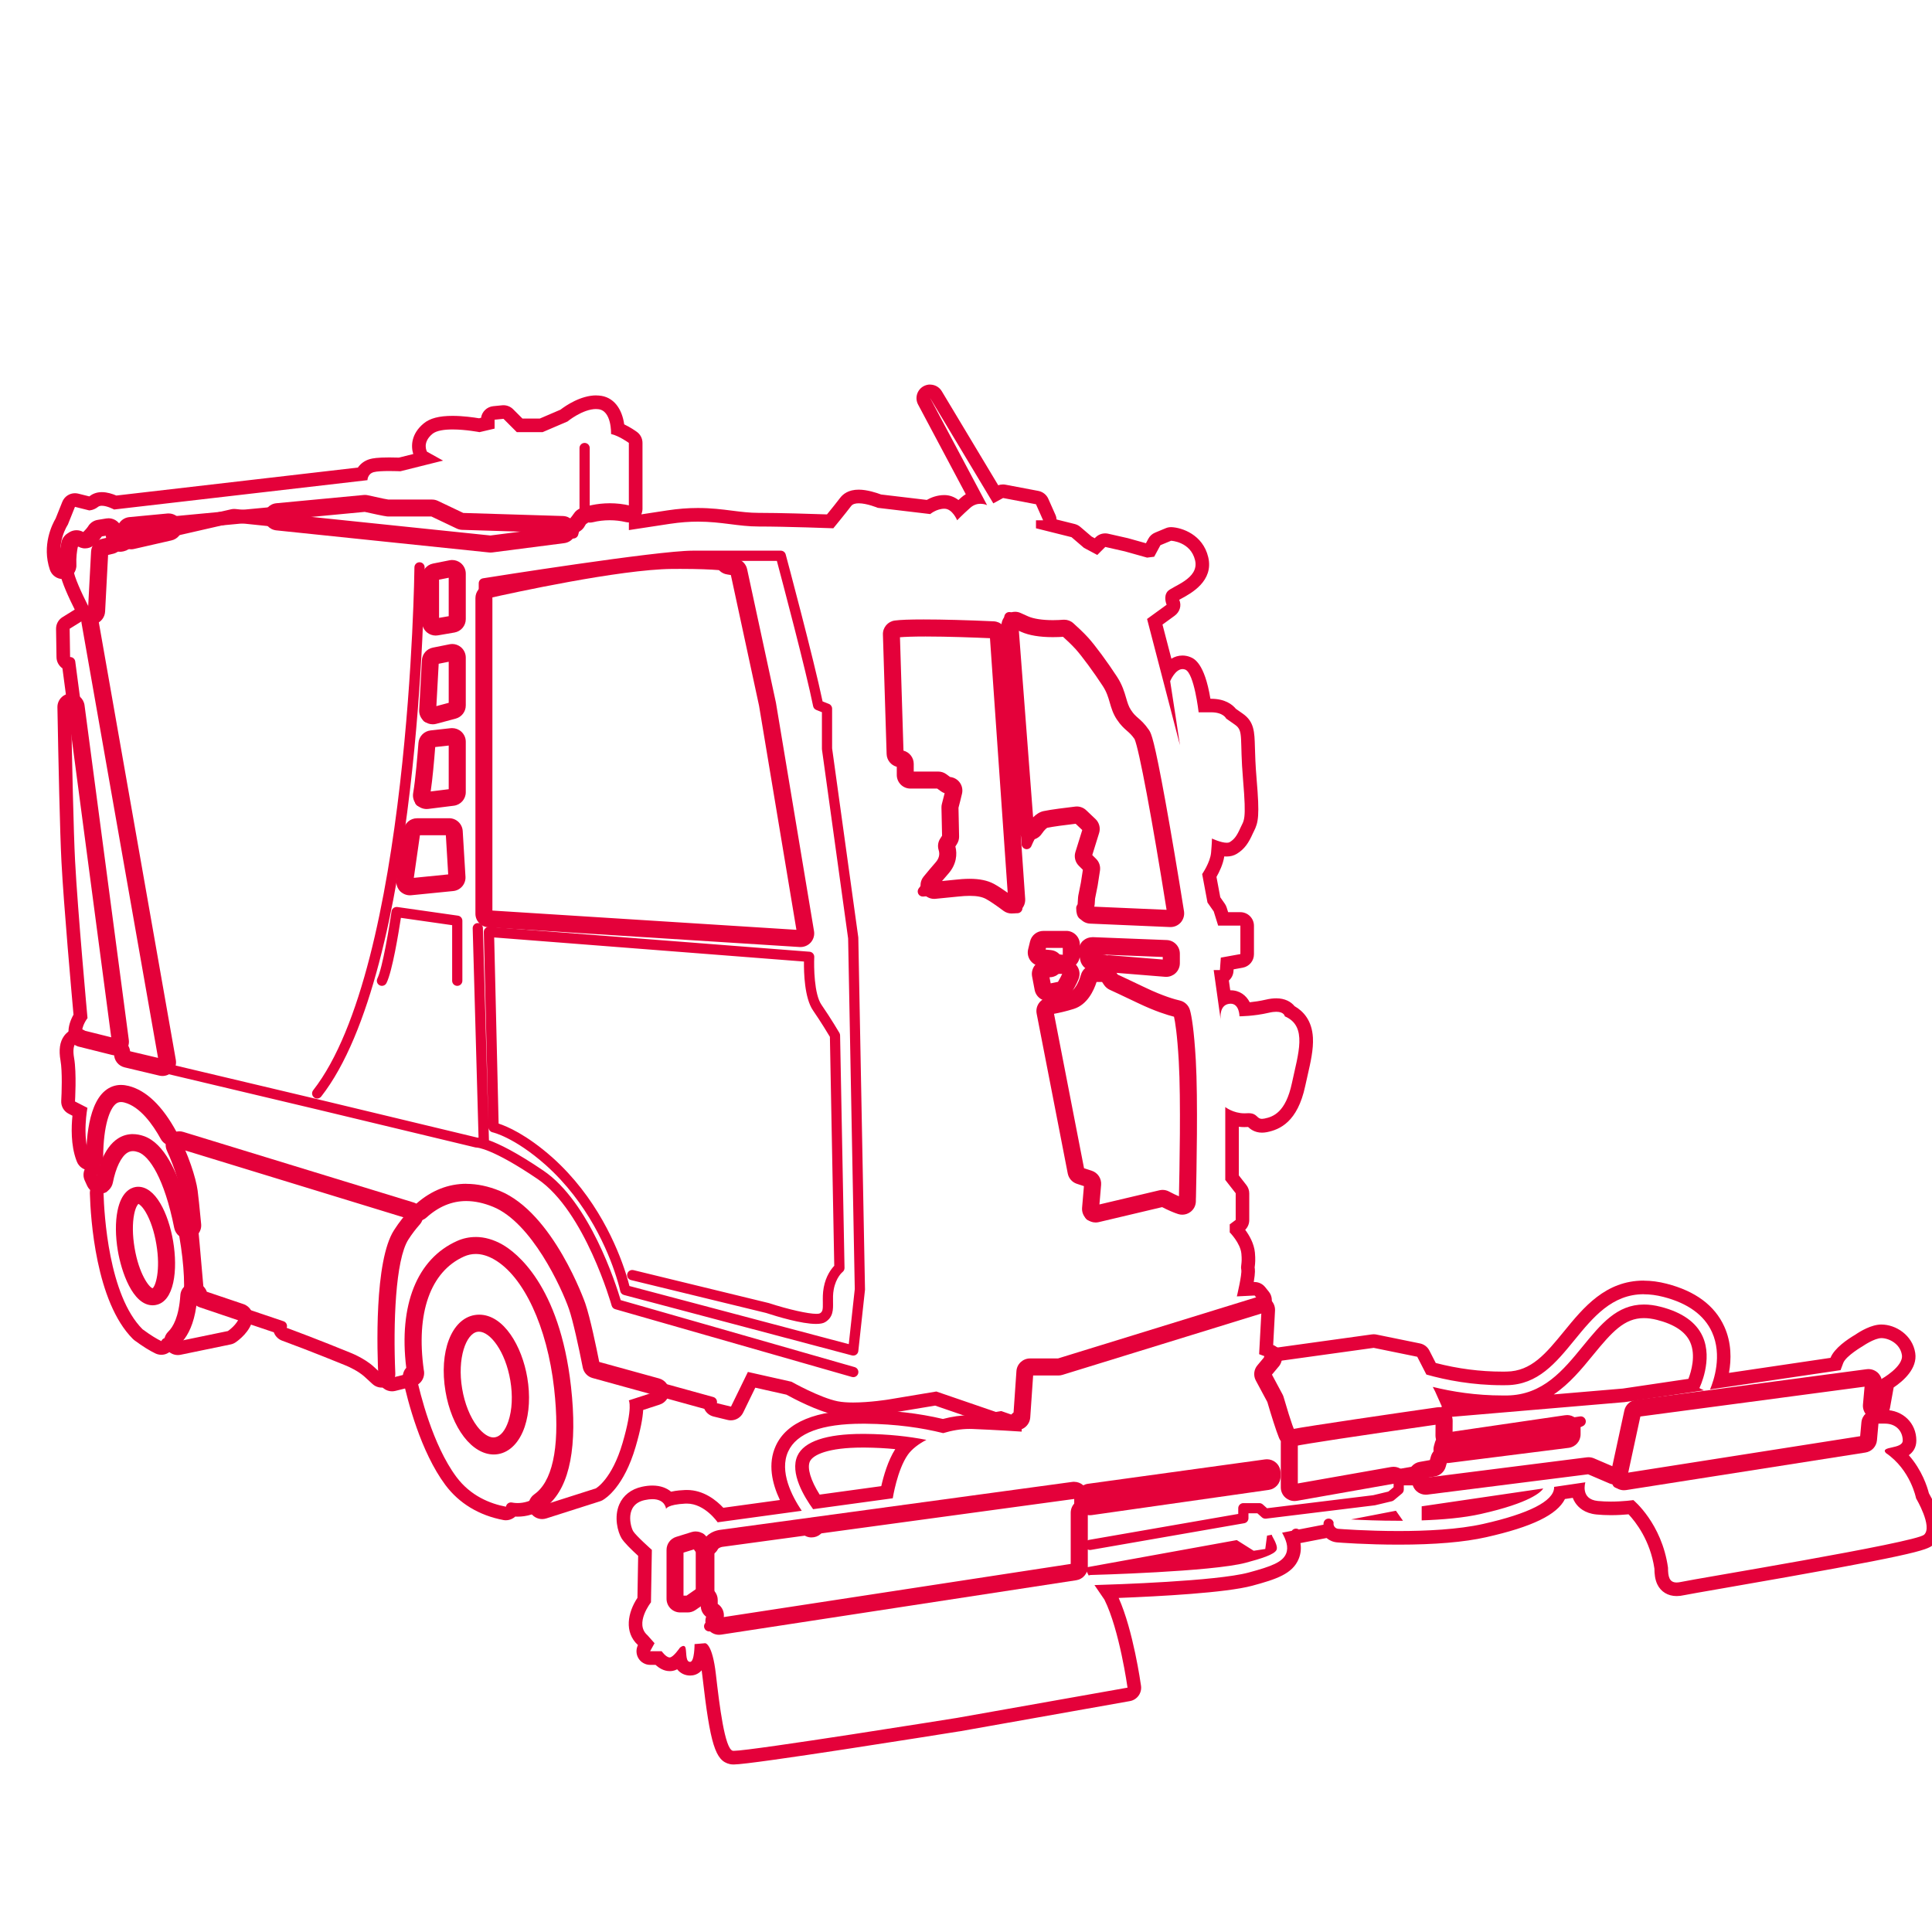 <?xml version="1.0" encoding="UTF-8"?><svg id="a" xmlns="http://www.w3.org/2000/svg" viewBox="0 0 566.93 566.93"><defs><style>.b{fill:#e4013a;}</style></defs><path class="b" d="M132.68,192.98v14.04l-5.69,1.52,.8-14.58,4.89-.98m0-4c-.26,0-.52,.03-.78,.08l-4.89,.98c-1.79,.36-3.11,1.88-3.21,3.7l-.8,14.58c-.07,1.28,.48,2.51,1.47,3.32,.72,.59,1.61,.9,2.52,.9,.34,0,.69-.04,1.03-.14l5.69-1.52c1.75-.47,2.97-2.05,2.97-3.87v-14.04c0-1.2-.54-2.33-1.46-3.09-.72-.59-1.62-.91-2.54-.91h0Z"/><path class="b" d="M20.83,207.48l12.99,98.19-9.55-2.39c-.05-.01-.11-.02-.16-.02,0-.03,0-.05,0-.07-.26-2.09,1.57-4.43,1.57-4.43,0,0-2.87-31.3-3.65-46.17-.44-8.35-.88-28.78-1.18-45.1m0-4c-.1,0-.2,0-.3,.01-2.12,.16-3.74,1.94-3.7,4.06,.29,15.96,.74,36.77,1.18,45.24,.68,12.99,2.98,38.72,3.54,44.95-.77,1.36-1.66,3.47-1.45,5.73,0,.07,0,.13,.02,.2,.18,1.81,1.57,3.27,3.37,3.55l9.36,2.34c.32,.08,.65,.12,.97,.12,.97,0,1.92-.35,2.66-1.02,.99-.88,1.48-2.2,1.3-3.51l-12.99-98.19c-.26-2-1.97-3.48-3.96-3.48h0Z"/><path class="b" d="M312.88,277.17v3.1l-7.29-.76,.57-2.34h6.71m0-4h-6.71c-1.84,0-3.45,1.26-3.89,3.05l-.57,2.34c-.27,1.12-.05,2.31,.62,3.25,.67,.94,1.71,1.55,2.86,1.67l7.29,.76c.14,.01,.28,.02,.41,.02,.98,0,1.94-.36,2.68-1.03,.84-.76,1.32-1.84,1.32-2.97v-3.1c0-2.21-1.79-4-4-4h0Z"/><path class="b" d="M320.52,279.01l21.7,.85v2.8l-21.32-1.73-.38-1.91m0-4c-1.17,0-2.28,.51-3.04,1.4-.8,.93-1.12,2.18-.88,3.38l.38,1.91c.35,1.75,1.82,3.06,3.6,3.2l21.32,1.73c.11,0,.22,.01,.32,.01,1,0,1.97-.38,2.71-1.06,.82-.76,1.29-1.82,1.29-2.94v-2.8c0-2.15-1.7-3.91-3.84-4l-21.7-.85c-.05,0-.1,0-.16,0h0Z"/><path class="b" d="M31.82,156.09l.47,2.52-3.31,.76c-.65,.15-1.13,.71-1.16,1.38l-.98,18.52-.18,.05c-1.1-2.08-3.49-6.76-4.64-10.17-1.16-3.44-.39-7.8-.08-9.22,.14-.1,.31-.21,.51-.33,.07,.09,.16,.18,.25,.25,.33,.26,.87,.5,1.55,.5,.87,0,1.98-.39,3.19-1.59,.95-.95,1.52-1.69,1.86-2.25l2.53-.42m0-4c-.22,0-.43,.02-.66,.05l-2.53,.42c-1.15,.19-2.17,.88-2.77,1.88-.11,.17-.44,.67-1.26,1.49-.07,.07-.13,.13-.19,.18-.6-.34-1.28-.52-1.97-.52s-1.41,.19-2.06,.57c-.3,.18-.55,.35-.75,.49-.83,.58-1.4,1.45-1.62,2.43-.42,1.97-1.25,7.02,.2,11.34,1.21,3.58,3.59,8.28,4.9,10.76,.71,1.34,2.09,2.13,3.54,2.13,.38,0,.77-.06,1.16-.17l.18-.05c1.61-.49,2.75-1.93,2.84-3.62l.88-16.63,1.48-.34c2.09-.48,3.43-2.52,3.04-4.63l-.47-2.52c-.36-1.92-2.03-3.27-3.93-3.27h0Z"/><path class="b" d="M132.68,217.67v14.8l-7.5,.94c.7-3.97,1.31-11.32,1.6-15.09l5.9-.66m0-4c-.15,0-.29,0-.44,.02l-5.9,.66c-1.91,.21-3.4,1.76-3.55,3.67-.24,3.11-.86,10.78-1.55,14.7-.22,1.25,.17,2.53,1.04,3.45,.76,.8,1.81,1.24,2.9,1.24,.17,0,.33-.01,.5-.03l7.5-.94c2-.25,3.5-1.95,3.5-3.97v-14.8c0-1.14-.48-2.22-1.33-2.98-.74-.66-1.69-1.02-2.67-1.02h0Z"/><path class="b" d="M131.79,244.11l.81,13.39-12.31,1.23,2.09-14.62h9.42m0-4h-9.42c-1.99,0-3.68,1.46-3.96,3.43l-2.09,14.62c-.17,1.22,.22,2.45,1.07,3.33,.76,.79,1.8,1.23,2.89,1.23,.13,0,.27,0,.4-.02l12.31-1.23c2.14-.21,3.72-2.08,3.59-4.22l-.81-13.39c-.13-2.11-1.88-3.76-3.99-3.76h0Z"/><path class="b" d="M323.94,287.15l1.12,1.68c.16,.24,.39,.43,.66,.55,.06,.03,1.49,.65,8.68,4.08,5.59,2.67,9.34,3.7,10.95,4.06,.33,1.2,1.04,4.69,1.57,13.84,.66,11.33,.2,32.73,.05,39.77-.01,.51-.02,.95-.03,1.32-1.15-.37-3.08-1.23-4.85-2.19-.22-.12-.47-.18-.72-.18-.11,0-.23,.01-.34,.04l-19.51,4.61,.71-8.31c.06-.69-.37-1.34-1.03-1.55l-3.96-1.29-9.12-46.89c1.53-.25,4-.74,6.7-1.6,3.89-1.24,5.59-5.74,6.21-7.95h2.9m0-4h-2.9c-1.8,0-3.37,1.2-3.85,2.93-.6,2.16-1.85,4.67-3.57,5.21-2.45,.78-4.69,1.22-6.13,1.46-1.07,.17-2.02,.77-2.64,1.66-.62,.89-.85,1.99-.64,3.05l9.12,46.89c.28,1.43,1.3,2.59,2.68,3.04l2.07,.68-.54,6.33c-.11,1.28,.4,2.53,1.37,3.37,.73,.63,1.66,.97,2.61,.97,.31,0,.62-.04,.92-.11l18.59-4.4c1.7,.88,3.47,1.65,4.69,2.03,.4,.13,.81,.19,1.21,.19,.82,0,1.64-.25,2.33-.75,1.03-.73,1.65-1.91,1.67-3.17v-.61l.03-.72c.15-7.07,.61-28.58-.05-40.08-.52-8.89-1.21-12.89-1.71-14.68-.39-1.42-1.54-2.51-2.98-2.84-1.25-.28-4.75-1.21-10.1-3.77-4.86-2.32-7.14-3.38-8.14-3.84l-.72-1.08c-.74-1.11-1.99-1.78-3.33-1.78h0Z"/><path class="b" d="M297.87,183.51l2.2,.99c2.66,1.2,6.23,1.47,8.94,1.47,1.42,0,2.6-.08,3.3-.13,.86,.76,2.7,2.44,4.09,3.98,1.83,2.01,5.45,6.93,8.07,10.96,1.23,1.89,1.71,3.55,2.18,5.15,.44,1.51,.9,3.08,1.94,4.65,1.08,1.62,1.96,2.4,2.81,3.15,.77,.68,1.5,1.32,2.47,2.73,1.46,2.46,6.57,32.19,9.65,51.59-5.52-.24-18.3-.8-23.44-1.01,.05-.14,.09-.29,.1-.45l.19-3.03,.77-3.88,.78-5.09c.07-.47-.08-.95-.42-1.29l-2.1-2.1,2.47-7.94c.17-.54,.01-1.14-.4-1.53l-3.91-3.72c-.28-.27-.65-.41-1.04-.41-.05,0-.11,0-.16,0-.29,.03-7.15,.8-9.93,1.39-1.54,.33-2.94,1.82-4.06,3.46l-4.5-58.93m0-4c-.81,0-1.62,.25-2.3,.73-1.15,.81-1.8,2.17-1.69,3.58l4.5,58.93c.13,1.69,1.31,3.12,2.95,3.56,.34,.09,.69,.14,1.03,.14,1.3,0,2.55-.64,3.3-1.74,.94-1.38,1.54-1.75,1.66-1.81,1.67-.35,5.2-.82,8.32-1.18l1.94,1.84-2.01,6.45c-.44,1.42-.06,2.97,.99,4.02l1.2,1.2-.58,3.75-.76,3.79c-.03,.18-.06,.35-.07,.53l-.17,2.74c-.28,1.08-.09,2.24,.53,3.18,.71,1.08,1.89,1.75,3.18,1.8,5.13,.21,17.91,.77,23.43,1.01,.06,0,.12,0,.17,0,1.14,0,2.22-.48,2.98-1.34,.8-.9,1.15-2.1,.97-3.29-1.77-11.14-3.81-23.19-5.45-32.23-3.35-18.48-4.17-19.86-4.71-20.77-.05-.08-.09-.15-.15-.23-1.25-1.82-2.29-2.73-3.13-3.46-.78-.68-1.34-1.17-2.12-2.36-.71-1.06-1.04-2.21-1.43-3.55-.5-1.71-1.11-3.83-2.66-6.21-2.76-4.25-6.48-9.29-8.46-11.47-1.49-1.64-3.39-3.38-4.39-4.27-.74-.66-1.68-1.01-2.66-1.01-.11,0-.22,0-.33,.01-.66,.05-1.71,.12-2.97,.12-3.1,0-5.69-.4-7.3-1.12l-2.2-.99c-.52-.24-1.08-.35-1.64-.35h0Z"/><path class="b" d="M312.78,285.78h0m0,0c-.33,.95-1.08,2.28-1.67,3.22l-3.56,.74-.75-3.96h5.98m0-4h-5.99c-1.19,0-2.32,.53-3.08,1.45-.76,.92-1.07,2.13-.85,3.3l.75,3.96c.2,1.05,.81,1.98,1.71,2.58,.66,.44,1.44,.68,2.23,.68,.27,0,.54-.03,.81-.08l3.56-.74c1.07-.22,2-.87,2.58-1.8,.42-.67,1.42-2.34,1.98-3.82,.19-.47,.3-.98,.3-1.53,0-2.21-1.79-4-4-4h0Zm0,8h0Z"/><path class="b" d="M548.28,405.75h0m0,0l-1.49,16.53-70.25,11.02,4.01-18.55,67.73-9m0-4s-.07,0-.11,0c-.16,0-.33,.02-.48,.04l-67.66,9c-1.67,.22-3.03,1.47-3.38,3.12l-4.01,18.55c-.28,1.29,.1,2.63,1,3.59,.76,.81,1.82,1.25,2.91,1.25,.21,0,.41-.02,.62-.05l70.25-11.02c1.81-.28,3.2-1.77,3.36-3.59l1.47-16.38c.02-.17,.03-.34,.03-.51,0-2.2-1.77-3.99-3.97-4h-.03Zm0,8h0Z"/><path class="b" d="M422.28,416.92h0m0,0l-.04,5.86-1.12,3.91s-.01,.08-.02,.12l-.71,2.5-40.55,7.16v-13.16c5.05-.94,27.18-4.2,42.43-6.38m0-4s-.07,0-.1,0c-.18,0-.36,.02-.54,.05-12.33,1.77-36.99,5.37-42.52,6.4-1.9,.35-3.27,2.01-3.27,3.93v13.16c0,1.18,.52,2.3,1.43,3.06,.73,.61,1.64,.94,2.57,.94,.23,0,.46-.02,.7-.06l40.55-7.16c1.51-.27,2.74-1.38,3.15-2.85l.71-2.5c.03-.1,.05-.21,.07-.31h0l1.06-3.71c.1-.35,.15-.71,.15-1.07l.04-5.72c0-.06,0-.11,0-.17,0-2.2-1.78-3.99-3.98-4h-.02Zm0,8h0Z"/><path class="b" d="M459.81,419.24v1.66l-35.17,4.44,.28-.99,34.89-5.1m0-4c-.19,0-.39,.01-.58,.04l-34.89,5.1c-1.56,.23-2.84,1.35-3.27,2.87l-.28,.99c-.36,1.29-.06,2.68,.82,3.69,.77,.89,1.87,1.39,3.03,1.39,.17,0,.33-.01,.5-.03l35.17-4.44c2-.25,3.5-1.95,3.5-3.97v-1.66c0-1.16-.51-2.27-1.38-3.03-.73-.63-1.66-.97-2.62-.97h0Z"/><path class="b" d="M107.08,149.23c3.99,.9,6.26,1.35,6.75,1.35h12.97l7.91,3.77c.19,.09,.39,.14,.6,.14l29.77,.92-21.13,2.73-62.47-6.49,25.61-2.42m0-4c-.13,0-.25,0-.38,.02l-25.61,2.42c-2.05,.19-3.61,1.91-3.62,3.96,0,2.06,1.54,3.78,3.59,4l62.47,6.49c.14,.01,.28,.02,.41,.02,.17,0,.34-.01,.51-.03l21.13-2.73c2.07-.27,3.59-2.08,3.48-4.16-.1-2.08-1.79-3.74-3.87-3.8l-29.25-.9-7.44-3.54c-.54-.26-1.12-.39-1.72-.39h-12.81c-.32-.04-1.58-.25-6.02-1.26-.29-.07-.58-.1-.88-.1h0Z"/><path class="b" d="M482.41,379.8c1.75,0,3.64,.24,5.68,.76,7.2,1.85,12,5.33,14.28,10.34,3.09,6.81,.51,14.26-.57,16.83l38.3-5.67,.78-2.09c.78-2.09,5.74-4.96,5.74-4.96,0,0,3.39-2.35,5.48-2.35s5.48,1.57,6,4.96c.52,3.39-6,7.04-6,7.04l-1.41,7.83,.75-8.34c.04-.45-.13-.9-.46-1.22-.28-.27-.65-.42-1.04-.42-.07,0-.13,0-.2,.01l-70.63,9.39c-.63,.08-1.13,.55-1.27,1.17l-4,18.51-6.86-2.94c-.19-.08-.39-.12-.59-.12-.06,0-.12,0-.19,.01l-47.81,6.05v-.25c0-.69-.46-1.26-1.09-1.44l4.55-.8c.57-.1,1.03-.52,1.18-1.07l.72-2.57,37.74-4.77c.75-.09,1.31-.73,1.31-1.49v-2.95l1.67-.77c.68-.31,1.02-1.08,.81-1.79-.19-.65-.78-1.07-1.44-1.07-.07,0-.14,0-.22,.02l-38.38,5.62,.03-5.44,51.41-4.37,23.33-3.46-1.34-.67c.04-.08,4.08-8.3,.94-15.19-1.89-4.14-6.02-7.05-12.28-8.66-1.77-.46-3.4-.67-4.92-.67-7.93,0-12.66,5.78-18,12.31-5.72,6.99-11.63,14.22-22.17,14.38-.43,0-.86,0-1.28,0-7.88,0-14.86-1.12-20.52-2.52l.68,1.33,2,4.47c-.15,.07-.28,.16-.4,.28l-.88,.88c-30.16,4.33-39.67,5.86-42.81,6.5-.74-1.79-2.21-6.4-3.37-10.4-.03-.1-.07-.2-.12-.29l-3.5-6.54,2.35-2.81c.25-.3,.36-.67,.34-1.04l.2,.08,28.17-3.91,12.78,2.61,2.68,5.22c5.85,1.65,13.53,3.13,22.27,3.13,.44,0,.89,0,1.33-.01,9.14-.14,14.37-6.52,19.89-13.28,5.41-6.61,10.97-13.42,20.31-13.41m0-4c-11.24,0-17.7,7.9-23.4,14.88-5.35,6.54-9.58,11.71-16.86,11.82-.43,0-.85,.01-1.27,.01-6.49,0-13.05-.85-19.52-2.53l-1.87-3.65c-.55-1.08-1.57-1.85-2.76-2.09l-12.78-2.61c-.26-.05-.53-.08-.8-.08-.18,0-.37,.01-.55,.04l-27.46,3.81c-.12-.01-.24-.02-.36-.02-.83,0-1.66,.26-2.35,.77-.77,.56-1.3,1.37-1.53,2.27l-1.88,2.25c-1.05,1.25-1.23,3.01-.46,4.45l3.38,6.31c1.08,3.7,2.59,8.5,3.44,10.56,.63,1.52,2.1,2.48,3.7,2.48,.27,0,.54-.03,.81-.08,3.74-.77,16.92-2.77,41.41-6.29l-.02,3.16c0,1.17,.49,2.28,1.37,3.04,.11,.1,.23,.19,.34,.27-1.47,.29-2.66,1.38-3.06,2.84l-.3,1.06-3,.53c-1.84,.32-3.21,1.87-3.3,3.74-.06,1.22,.44,2.36,1.29,3.15,.22,.67,.61,1.27,1.15,1.74,.73,.65,1.68,1,2.65,1,.17,0,.33-.01,.5-.03l47.14-5.96,6.23,2.67c.5,.22,1.04,.32,1.58,.32,.63,0,1.26-.15,1.83-.45,1.06-.55,1.82-1.54,2.07-2.71l3.63-16.79,65.79-8.75-.47,5.23c-.19,2.13,1.33,4.04,3.45,4.32,.18,.02,.36,.04,.54,.04,1.91,0,3.59-1.36,3.93-3.29l1.09-6.07c2.78-1.87,7.04-5.53,6.33-10.12-.8-5.23-5.69-8.35-9.95-8.35-2.91,0-6.21,2-7.62,2.97-2.3,1.35-6.14,3.94-7.3,6.81l-29.79,4.41c.71-3.92,.79-8.83-1.38-13.61-2.8-6.17-8.49-10.4-16.92-12.56-2.3-.59-4.54-.89-6.67-.89h0Zm-26.42,33.4c4.63-3.12,8.21-7.49,11.53-11.55,5.5-6.72,9.16-10.84,14.91-10.84,1.21,0,2.53,.18,3.92,.54,5.04,1.29,8.28,3.46,9.64,6.45,1.79,3.94,.29,8.82-.49,10.83l-19.25,2.85-20.25,1.72h0Z"/><path class="b" d="M24.65,181.89c.07,.11,.14,.21,.23,.29,0,.07,0,.15,.02,.23l22.75,129.32-10.19-2.42v-1.55c0-.43-.19-.81-.49-1.08l-14.89-112.58c-.1-.76-.75-1.3-1.49-1.3h-.02c-.08-5.08-.13-8.3-.13-8.3l4.21-2.61m0-4c-.72,0-1.45,.19-2.1,.6l-4.21,2.61c-1.2,.74-1.91,2.05-1.89,3.46,0,0,.05,3.23,.13,8.31,.02,1.35,.71,2.53,1.74,3.24l14.69,111.1c.07,.49,.22,.97,.46,1.4v.71c0,1.85,1.27,3.46,3.08,3.89l10.19,2.42c.31,.07,.62,.11,.92,.11,1.01,0,1.99-.38,2.74-1.09,.98-.92,1.43-2.28,1.2-3.6L28.87,181.89c-.07-.84-.4-1.66-.95-2.31-.77-1.1-2.01-1.69-3.27-1.69h0Z"/><path class="b" d="M49.46,154.67h0m0,0l-11.02,2.52-.1-1.47,11.12-1.05m0-4c-.06,0-.13,0-.19,0-.08,0-.16,0-.24,.02l-11.07,1.05c-2.16,.2-3.77,2.09-3.61,4.26l.1,1.47c.08,1.17,.67,2.24,1.61,2.93,.7,.52,1.53,.79,2.38,.79,.3,0,.6-.03,.89-.1l10.94-2.5c1.82-.38,3.19-1.99,3.19-3.92,0-2.12-1.64-3.85-3.72-3.99-.09,0-.18,0-.28,0h0Zm0,8h0Z"/><path class="b" d="M174.99,120.05c.14,0,.27,0,.41,.01,4.17,.26,3.91,7.3,3.91,7.3,2.35,.52,5.22,2.61,5.22,2.61v19.34c-2-.46-3.9-.64-5.61-.64-2.32,0-4.33,.32-5.87,.7v-17.9c0-.83-.67-1.5-1.5-1.5s-1.5,.67-1.5,1.5v18.7s0,.06,0,.09c-.17,.08-.34,.19-.53,.33-.03,.02-.06,.04-.09,.06-.01,.01-.02,.02-.04,.03-.04,.03-.07,.07-.11,.11-.01,.01-.03,.02-.04,.04-.47,.45-.86,1.03-1.2,1.67l-32.34-1-7.93-3.78c-.2-.1-.42-.15-.64-.15h-13.24c-.49-.04-3.63-.71-6.39-1.33-.11-.02-.22-.04-.33-.04-.05,0-.1,0-.14,0l-70.44,6.65c-.81,.08-1.41,.79-1.36,1.6l.24,3.4-.27,.06-.71-3.84c-.14-.73-.77-1.22-1.49-1.22-.08,0-.15,0-.23,.02l-4.75,.78c-.7,.12-1.2,.45-1.23,1.14-.1,.2-.46,.8-1.49,1.82-.12,.12-.24,.23-.34,.31-.08-.13-.18-.26-.3-.37-.23-.22-.66-.51-1.3-.51-.32,0-.69,.07-1.11,.25-1.55,.66-2.55,1.53-2.66,1.62-.22,.2-.38,.45-.46,.74-.05,.19-.91,3.52-.71,7.27-2.2-6.54,1.49-11.97,1.49-11.97l2.09-5.22,4.17,1.04s1.3,0,2.61-1.04c.29-.23,.68-.32,1.12-.32,1.53,0,3.58,1.1,3.58,1.1l74.35-8.61s0-1.83,1.83-2.35c.91-.26,2.87-.33,4.6-.33s3.23,.07,3.23,.07l12.52-3.13-4.7-2.61s-1.56-2.61,1.57-5.22c1.2-1,3.53-1.31,5.93-1.31,3.84,0,7.9,.79,7.9,.79l4.43-1.04v-2.61l2.61-.26,3.91,3.91h7.57l7.3-3.13s4.4-3.66,8.46-3.66m0-4h0c-4.61,0-9.02,3.04-10.53,4.2l-6.06,2.6h-5.09l-2.74-2.74c-.75-.75-1.77-1.17-2.83-1.17-.13,0-.27,0-.4,.02l-2.61,.26c-1.85,.19-3.31,1.62-3.56,3.41l-.59,.14c-1.5-.25-4.67-.71-7.78-.71-3.96,0-6.66,.71-8.49,2.24-3.68,3.06-3.75,6.67-3.04,8.96l-4.21,1.05c-.62-.02-1.66-.05-2.81-.05-3.56,0-4.92,.26-5.7,.48-1.59,.45-2.75,1.38-3.53,2.49l-70.87,8.21c-1.1-.47-2.69-1-4.25-1-1.75,0-2.93,.65-3.62,1.2-.02,.02-.05,.04-.07,.05l-3.24-.81c-.32-.08-.65-.12-.97-.12-1.6,0-3.09,.97-3.71,2.52l-1.96,4.9c-.99,1.68-4.12,7.82-1.69,15.04,.56,1.65,2.1,2.73,3.79,2.73,.25,0,.5-.02,.75-.07,1.96-.38,3.35-2.14,3.24-4.14-.11-2.13,.19-4.13,.41-5.21,.05-.03,.11-.07,.17-.1,.41,.23,.85,.39,1.32,.47,.22,.04,.44,.05,.66,.05,.93,0,1.83-.32,2.55-.92,.21-.17,.41-.36,.62-.56,.73-.73,1.32-1.42,1.75-2.04l1.13-.19,.27,1.43c.2,1.07,.83,2.01,1.74,2.61,.66,.43,1.42,.66,2.19,.66,.3,0,.6-.03,.89-.1l.27-.06c1.92-.44,3.23-2.21,3.1-4.18l-.07-.97,67.61-6.39c1.94,.43,5.65,1.25,6.53,1.33,.12,.01,.23,.02,.35,.02h12.68l7.42,3.53c.5,.24,1.04,.37,1.6,.39l32.34,1s.08,0,.12,0c1.49,0,2.86-.83,3.55-2.16,.17-.32,.3-.49,.36-.57,.23-.12,.44-.27,.63-.43,.15,.02,.3,.03,.45,.03,.31,0,.63-.04,.94-.11,1.59-.39,3.25-.58,4.92-.58,1.59,0,3.17,.18,4.72,.54,.3,.07,.6,.1,.9,.1,.9,0,1.78-.3,2.49-.87,.95-.76,1.51-1.91,1.51-3.13v-19.34c0-1.28-.61-2.48-1.65-3.23-.39-.28-1.88-1.34-3.72-2.21-.6-4.36-2.97-8.18-7.52-8.46-.22-.01-.44-.02-.65-.02h0Z"/><path class="b" d="M271.04,185.78c5.64,0,13.17,.21,20.41,.54l5.41,77.74c-1.58-1.18-3.97-2.9-5.64-3.8-1.73-.93-3.85-1.38-6.64-1.38-1.17,0-2.45,.08-3.87,.23-1.83,.2-4.46,.45-6.57,.65,.97-1.19,2.18-2.64,3.41-4.04,2.65-3,2.18-6.03,1.72-7.48l.96-1.51c.16-.25,.24-.54,.23-.84l-.19-8.98c.19-.71,.8-3.03,1.13-4.55,.2-.91,.01-1.75-.53-2.37-.69-.79-1.73-.98-2.4-1.02l-1.76-1.28c-.26-.19-.56-.29-.88-.29h-8.67v-4.76c0-.83-.67-1.5-1.5-1.5h-1.48l-1.09-35.09c1.48-.19,4.32-.28,7.95-.28m0-4v0c-4.09,0-6.86,.1-8.48,.32-2.04,.27-3.54,2.04-3.48,4.09l1.09,35.09c.06,1.81,1.31,3.3,2.98,3.74v2.39c0,2.21,1.79,4,4,4h7.86l1.1,.8c.33,.24,.7,.43,1.08,.56-.31,1.26-.67,2.63-.8,3.13-.1,.36-.14,.73-.13,1.11l.18,8.23-.56,.87c-.64,1-.8,2.23-.44,3.36,.4,1.26,.1,2.48-.91,3.62-1.09,1.24-2.27,2.64-3.51,4.16-1.02,1.25-1.19,2.99-.43,4.41,.7,1.31,2.06,2.12,3.53,2.12,.12,0,.25,0,.37-.02,1.97-.18,4.72-.45,6.64-.66,1.28-.14,2.43-.21,3.43-.21,2.09,0,3.6,.29,4.74,.9,1.11,.6,2.94,1.83,5.14,3.48,.71,.53,1.55,.8,2.4,.8,.66,0,1.31-.16,1.91-.49,1.37-.75,2.18-2.23,2.08-3.79l-5.41-77.74c-.14-2.03-1.78-3.62-3.81-3.72-7.52-.35-15.03-.55-20.6-.55h0Z"/><path class="b" d="M52.61,335.97l67.57,20.7c-1.28,1.44-2.52,3.05-3.7,4.87-5.55,8.59-4.79,34.85-4.49,41.64-.59-.55-1.35-1.25-2.34-2.15-2.87-2.61-7.04-4.17-7.04-4.17,0,0-9.71-3.99-18.49-7.22,0-.01,.01-.02,.02-.03,.27-.79-.16-1.64-.94-1.9l-23.32-7.87c-.41-4.82-2.16-25.32-2.86-30.4-.33-2.39-1.82-7.84-4.41-13.46m0-4c-1.14,0-2.24,.48-3.01,1.37-1.04,1.19-1.28,2.87-.62,4.3,2.47,5.38,3.81,10.42,4.08,12.33,.53,3.86,1.81,18.13,2.84,30.19,.13,1.59,1.2,2.94,2.71,3.45l21.75,7.34c.04,.12,.09,.23,.14,.35,.45,.96,1.26,1.71,2.25,2.08,8.61,3.16,18.25,7.12,18.35,7.16,.04,.02,.08,.03,.12,.05,.96,.37,3.89,1.69,5.76,3.39,.97,.89,1.72,1.58,2.3,2.11,.76,.71,1.74,1.08,2.73,1.08,.57,0,1.14-.12,1.67-.37,1.48-.68,2.39-2.19,2.32-3.81-.63-14.39,0-33.32,3.85-39.29,1.02-1.58,2.11-3.02,3.32-4.38,.91-1.02,1.23-2.43,.86-3.74-.37-1.31-1.38-2.35-2.68-2.74l-67.57-20.7c-.39-.12-.78-.18-1.17-.18h0Z"/><path class="b" d="M140.58,389.78c4.2,0,8.75,6.68,10.18,15.17,.76,4.56,.55,8.97-.6,12.43-1.03,3.09-2.74,5.06-4.68,5.38-.2,.03-.4,.05-.6,.05-1.79,0-3.8-1.28-5.58-3.61-2.22-2.9-3.87-7-4.63-11.55-1.5-8.92,.92-17.08,5.29-17.82,.21-.04,.43-.05,.64-.05m0-4c-.44,0-.88,.04-1.31,.11-6.83,1.15-10.52,10.79-8.56,22.42,.87,5.19,2.79,9.92,5.41,13.33,2.56,3.34,5.67,5.17,8.76,5.17,.43,0,.85-.04,1.27-.11,3.45-.58,6.3-3.52,7.81-8.06,1.36-4.07,1.63-9.17,.75-14.36-1.54-9.2-6.89-18.5-14.12-18.5h0Z"/><path class="b" d="M40.56,352.24c.68,0,1.86,.89,3.07,2.97,1.45,2.47,2.6,5.92,3.24,9.72,1.35,8.04-.27,13.8-1.93,14.08-.05,0-.1,.01-.15,.01-1.72,0-4.97-4.88-6.28-12.69-.64-3.79-.68-7.43-.12-10.24,.5-2.5,1.39-3.73,2.05-3.84,.04,0,.08,0,.12,0m0-4c-.28,0-.55,.02-.81,.07-1.52,.27-4.18,1.54-5.27,6.99-.66,3.27-.62,7.43,.09,11.69,1,5.95,4.28,16.03,10.22,16.03,.29,0,.57-.03,.85-.08,5.54-.93,6.57-10.34,5.17-18.68-.72-4.26-2.04-8.19-3.73-11.08-1.9-3.24-4.15-4.94-6.52-4.94h0Z"/><path class="b" d="M139.6,367c1.91,0,3.9,.57,5.89,1.71,7.12,4.06,15.61,16.34,18.11,38.6,2.24,19.99-1.65,28.05-5.32,31.3-2.32,2.05-4.81,2.45-6.38,2.45-.92,0-1.53-.14-1.6-.15-.12-.03-.24-.04-.36-.04-.67,0-1.28,.46-1.45,1.14-.01,.04-.01,.08-.02,.12-4.69-.89-10.4-3.17-14.56-8.76-6.98-9.38-10.67-24.59-11.7-29.32,.77-.16,1.3-.89,1.18-1.68-2.48-17.32,2.03-29.91,12.37-34.55,1.22-.55,2.51-.82,3.83-.82m5.23,58.82c.38,0,.76-.03,1.13-.09,3.12-.52,5.62-3.15,7.03-7.39,1.31-3.92,1.56-8.85,.72-13.88-1.72-10.24-7.35-17.67-13.16-17.67-.37,0-.75,.03-1.12,.09-6.17,1.04-9.58,10.38-7.75,21.27,.85,5.03,2.7,9.61,5.21,12.88,2.4,3.12,5.17,4.78,7.93,4.78m-5.23-62.82c-1.89,0-3.73,.39-5.47,1.17-11.76,5.27-17.15,18.79-14.9,37.21-.13,.15-.26,.31-.37,.48-.58,.89-.78,1.99-.56,3.03,1.3,6.02,5.12,21.08,12.4,30.86,4.01,5.39,9.9,8.96,17.03,10.3,.25,.05,.5,.07,.74,.07,.81,0,1.61-.25,2.29-.72,.16-.11,.31-.23,.45-.36,.22,.01,.45,.02,.69,.02,2.34,0,5.81-.6,9.03-3.46,6.36-5.63,8.59-17.32,6.64-34.74-3.36-29.9-16.23-39.42-20.1-41.63-2.6-1.48-5.25-2.24-7.88-2.24h0Zm5.23,58.82c-1.45,0-3.18-1.17-4.76-3.22-2.12-2.77-3.7-6.71-4.44-11.11-1.49-8.86,1.13-16.1,4.47-16.67,.15-.02,.3-.04,.46-.04,3.29,0,7.77,5.76,9.21,14.33,.74,4.4,.54,8.64-.57,11.95-.91,2.73-2.33,4.45-3.9,4.71-.16,.03-.31,.04-.47,.04h0Z"/><path class="b" d="M39.01,336.79c.6,0,1.24,.12,1.92,.36,8.12,2.88,13.09,27.45,13.09,39.87s-4.06,15-5.81,15.66c-.41,.16-.71,.48-.86,.86-1.27-.6-3.04-1.65-5.52-3.48-9.95-9.95-11.27-33.81-11.45-39.99,.75-.02,1.38-.57,1.46-1.33,.26-2.44,1.66-9.23,4.98-11.32,.67-.42,1.39-.63,2.19-.63m5.77,45.23c.21,0,.43-.02,.65-.05,4.69-.79,5.76-9.42,4.39-17.54-.7-4.14-1.98-7.96-3.61-10.74-1.7-2.9-3.69-4.45-5.67-4.45-.2,0-.41,.02-.61,.05-2.17,.36-3.76,2.57-4.49,6.21-.63,3.16-.6,7.18,.1,11.33,1.3,7.74,4.84,15.19,9.23,15.19m-5.77-49.23c-1.55,0-3,.42-4.32,1.25-4.45,2.81-6.09,9.63-6.61,12.77-.22,.15-.42,.33-.6,.52-.73,.77-1.13,1.8-1.1,2.87,.21,7.26,1.73,31.81,12.62,42.7,.14,.14,.3,.28,.46,.4,2.45,1.8,4.47,3.06,6.18,3.87,.54,.25,1.12,.38,1.71,.38,.5,0,1-.09,1.47-.28,.64-.26,1.2-.67,1.63-1.2,3.15-1.58,7.57-6.1,7.57-19.04,0-9.75-3.88-39.43-15.75-43.64-1.11-.39-2.21-.59-3.26-.59h0Zm5.76,45.23c-.97-.23-3.98-4.12-5.27-11.85-.62-3.68-.66-7.19-.12-9.88,.39-1.96,.99-2.8,1.24-3.02,.29,.11,1.13,.71,2.16,2.45,1.39,2.37,2.5,5.7,3.11,9.38,1.3,7.72-.27,12.39-1.11,12.92h0Z"/><path class="b" d="M204.16,453.4v14.13l-2.36,1.63h-2.21v-14.35l4.56-1.42m0-4c-.4,0-.8,.06-1.19,.18l-4.56,1.42c-1.67,.52-2.81,2.07-2.81,3.82v14.35c0,2.21,1.79,4,4,4h2.21c.81,0,1.61-.25,2.28-.71l2.36-1.63c1.08-.75,1.72-1.98,1.72-3.29v-14.13c0-1.27-.6-2.47-1.63-3.22-.7-.51-1.53-.78-2.37-.78h0Z"/><path class="b" d="M315.22,438.8v20.93l-104.2,15.96h-.02c.2-.44,.36-.9,.44-1.38,.14-.81-.05-1.57-.53-2.17-.36-.45-.83-.74-1.27-.93v-16.32c0-1.7,2.08-2,2.32-2.03,.01,0,.02,0,.03,0l103.23-14.05m0-4c-.18,0-.36,.01-.54,.04l-103.2,14.05h-.01c-3.44,.42-5.84,2.89-5.84,6v16.32c0,1.27,.6,2.44,1.58,3.19-.4,1.15-.25,2.42,.41,3.46,.73,1.15,2.01,1.85,3.37,1.85,.2,0,.43-.02,.63-.05l104.2-15.96c1.95-.3,3.39-1.98,3.39-3.95v-20.93c0-1.15-.5-2.25-1.37-3.01-.73-.64-1.67-.99-2.63-.99h0Z"/><path class="b" d="M136.88,351.4c2.63,0,5.39,.59,8.27,1.76,11.69,4.78,20.44,23.71,22.82,30.6,1.71,4.93,4.22,18.05,4.25,18.18,.11,.56,.52,1.01,1.07,1.17l19.08,5.27-7.86,2.55s1.3,1.83-1.83,12.52c-3.13,10.7-7.83,13.3-7.83,13.3l-15.77,5.03c.37-.26,.75-.55,1.12-.88,6.15-5.38,8.29-16.8,6.37-33.93-2.2-19.56-9.71-35.23-19.6-40.88-2.47-1.41-4.95-2.12-7.37-2.12-1.73,0-3.43,.36-5.06,1.09-11.65,5.22-16.8,18.97-14.11,37.71,0,.05,.02,.1,.04,.15l-5.42,1.35c-.16-3.12-1.5-32.7,3.95-41.14,1.4-2.16,2.86-4.01,4.4-5.58h.02c.64,0,1.24-.41,1.43-1.06,.04-.12,.05-.24,.06-.36,3.64-3.17,7.64-4.76,11.97-4.76m0-4c-5.31,0-10.22,1.93-14.6,5.74-.31,.27-.57,.58-.78,.92-.35,.19-.68,.43-.96,.72-1.74,1.78-3.39,3.86-4.9,6.21-5.85,9.05-4.99,35.6-4.59,43.51,.06,1.19,.65,2.3,1.61,3.01,.7,.52,1.53,.79,2.38,.79,.32,0,.65-.04,.97-.12l5.42-1.35c2.12-.53,3.42-2.67,2.93-4.79-2.35-16.75,1.95-28.88,11.81-33.3,1.1-.49,2.25-.74,3.43-.74,1.73,0,3.54,.53,5.39,1.59,8.68,4.95,15.59,19.81,17.61,37.85,1.74,15.53,0,26.07-5.03,30.47-.25,.22-.51,.42-.78,.61-1.62,1.14-2.16,3.28-1.29,5.05,.69,1.39,2.1,2.22,3.58,2.22,.4,0,.81-.06,1.22-.19l15.77-5.03c.25-.08,.5-.19,.73-.31,1.02-.57,6.3-4,9.72-15.68,1.47-5.01,2.08-8.43,2.22-10.81l4.86-1.58c1.68-.55,2.8-2.13,2.76-3.89-.04-1.77-1.23-3.3-2.93-3.77l-17.59-4.85c-.75-3.78-2.65-13.03-4.1-17.21-.09-.26-9.35-26.56-25.09-32.99-3.35-1.37-6.64-2.06-9.79-2.06h0Z"/><path class="b" d="M370.18,384.36l-.7,13.01,2.72,1.04s-.06,.06-.09,.09l-3,3.59c-.39,.47-.46,1.13-.17,1.67l3.9,7.3c2.22,7.63,3.3,10.51,4.01,11.67v15.55c0,.44,.2,.86,.54,1.15,.27,.23,.61,.35,.96,.35,.09,0,.17,0,.26-.02l30.33-5.35v2l-1.54,1.28-4.47,1.07-31.13,3.82-1.25-1.12c-.28-.24-.63-.38-1-.38h-4.7c-.83,0-1.5,.67-1.5,1.5v1.67l-43.76,7.61c-.82,.14-1.36,.92-1.22,1.73,.13,.73,.76,1.24,1.48,1.24,.09,0,.17,0,.26-.02l45-7.83c.72-.12,1.24-.75,1.24-1.48v-1.43h2.62l1.33,1.19c.28,.25,.64,.38,1.01,.38,.06,0,.11,0,.17,0l31.89-3.91c.06,0,.11-.02,.17-.03l4.89-1.17c.22-.05,.43-.16,.61-.31l2.35-1.96c.34-.29,.54-.71,.54-1.15v-1.24h3.46v.46c0,.43,.19,.84,.51,1.12,.28,.24,.63,.38,.99,.38,.06,0,.13,0,.19-.01l49.1-6.21,6.93,2.97v.55c0,.05,0,.1,0,.16,.01,.13,.04,.25,.08,.37,.09,.24,.23,.45,.42,.62h0c.13,.12,.28,.21,.45,.28,.17,.07,.35,.1,.53,.1,.02,0,.05,0,.07,0,.07,0,.13,0,.2-.02l73.54-11.54c.68-.11,1.2-.66,1.26-1.35l.54-6h2.92c3.39,0,5.22,2.35,5.22,4.96s-6.78,1.57-4.96,3.65c7.3,4.96,8.87,13.3,8.87,13.3,0,0,4.96,8.35,2.35,10.7-2.61,2.35-67.83,13.04-71.22,13.83-.53,.12-.99,.18-1.39,.18-2.15,0-2.53-1.71-2.53-4.35-1.83-13.04-10.17-19.83-10.17-19.83,0,0-2.93,.44-6.6,.44-1.22,0-2.53-.05-3.83-.18-5.22-.52-3.65-5.48-3.65-5.48l-9.18,1.35c.01,.1,.02,.19,.01,.29-.2,3.9-7.4,7.56-20.83,10.58-7.27,1.63-16.69,2.08-24.82,2.08-9.43,0-17.12-.6-17.7-.65-.83-.07-1.44-.79-1.38-1.62,0-.06,.02-.11,.03-.17-.13-.69-.74-1.21-1.47-1.21-.83,0-1.5,.67-1.5,1.5v.29l-7.23,1.4-.2-.1c-.21-.1-.43-.15-.65-.15-.48,0-.95,.24-1.23,.65l-2.84,.55c1.13,2.05,1.98,4.2,1.17,6.15-1.04,2.49-4.23,3.72-10.99,5.54-9.42,2.54-39.42,3.51-45.24,3.68,.62,.92,1.57,2.3,2.92,4.27,4.43,8.87,6.78,25.83,6.78,25.83l-50.01,8.87s-60.34,9.67-65.53,9.67c-.13,0-.23,0-.29-.02-2.35-.52-3.91-13.3-4.96-22.43-1.04-9.13-3.13-9.13-3.13-9.13l-3.13,.26s0,5.22-1.3,5.22-1.04-2.35-1.3-3.91c-.1-.59-.36-.77-.65-.77-.49,0-1.05,.51-1.05,.51,0,0-1.95,2.87-3,2.87s-2.35-1.83-2.35-1.83h-3.39l1.3-2.35-2.09-2.35c-3.91-3.39,1.04-9.65,1.04-9.65l.26-15.39s-4.7-4.17-5.48-5.48c-.78-1.3-2.61-7.83,3.39-9.13,.86-.19,1.6-.27,2.24-.27,3.83,0,4.02,2.87,4.02,2.87,0,0,.26-1.3,5.74-1.57,.12,0,.24,0,.36,0,5.29,0,9.03,5.49,9.03,5.49l24.68-3.38c-2.92-4.34-6.64-11.57-3.99-17.38,2.48-5.44,9.86-8.17,21.88-8.17,.25,0,.5,0,.75,0,9.15,.09,16.57,1.2,22.87,2.76,2.56-.78,5.23-1.23,7.68-1.23,.25,0,.49,0,.74,.01,6.78,.26,14.61,.78,14.61,.78v-2.41h0c.78,0,1.44-.61,1.49-1.4l.95-13.67h8.58c.15,0,.3-.02,.44-.07l58.88-18.16m-131.54,58.47l23.37-3.2s1.3-8.35,4.43-12.78c1.16-1.64,3.1-3.14,5.44-4.36-5.17-1.01-11.07-1.68-17.98-1.75-.27,0-.53,0-.79,0-10.56,0-17.15,2.21-19.07,6.42-2.3,5.03,1.99,12.09,4.6,15.68m79.48-6.26c-.09-.23-.22-.45-.41-.62-.28-.24-.63-.37-.99-.37-.07,0-.13,0-.2,.01l-77.21,10.51-1.12,.99c-.06-.07-.29-.33-.63-.75l-25.95,3.53c-1.3,.15-3.46,.92-4.45,2.79v-1.3c0-.48-.23-.92-.61-1.21-.26-.19-.57-.29-.89-.29-.15,0-.3,.02-.44,.07l-7.56,2.35c-.63,.19-1.06,.78-1.06,1.43v16.96c0,.83,.67,1.5,1.5,1.5h4.17c.31,0,.6-.09,.85-.27l3.39-2.35s.08-.07,.12-.11v2.92c0,.79,.62,1.45,1.41,1.5,.09,0,.27,.05,.41,.1-.2,.76-.93,1.72-1.38,2.17-.43,.43-.56,1.07-.33,1.63s.78,.93,1.39,.93h3c.08,0,.15,0,.23-.02l105.59-16.17c.73-.11,1.27-.74,1.27-1.48v-17.16s.04,.01,.07,.01c.07,0,.14,0,.21-.01l54.98-7.83c.74-.11,1.29-.74,1.29-1.49v-3.91c0-.83-.67-1.5-1.5-1.5h-.98c-.07,0-.14,0-.2,.01l-53.96,7.43m99.1,9.54c6.08-.21,12.31-.74,17.34-1.88,14.59-3.28,17.7-6.49,18.33-7.49l-35.68,5.24v4.13m-6.8,.11c.43,0,.87,0,1.31,0l-2.07-2.94-13.19,2.55c3.19,.18,8.26,.39,13.95,.39m-42.5,8.8l-4.96-3.13-44.61,8.09,1.16,2.31c.19-.1,.4-.16,.63-.16,.35,0,35.61-.94,45.5-3.6,4.23-1.14,8.41-2.37,9-3.8,.29-.7-.11-1.95-1.25-3.95-.08-.15-.13-.3-.16-.46l-1.39,.27-.52,3.91-3.39,.52m2.26-74.66c-.39,0-.79,.06-1.18,.18l-58.52,18.05h-8.2c-2.1,0-3.85,1.63-3.99,3.72l-.84,12.13c-.49,.37-.9,.84-1.18,1.39-2.92-.17-7.08-.4-10.89-.55-.29-.01-.59-.02-.89-.02-2.44,0-5.11,.38-7.77,1.09-7.16-1.68-14.61-2.54-22.74-2.62-.27,0-.53,0-.79,0-13.74,0-22.33,3.54-25.52,10.51-2.4,5.24-1.11,10.98,1.21,15.89l-16.6,2.28c-2.02-2.16-5.75-5.22-10.69-5.22-.18,0-.37,0-.55,.01-.87,.04-2.46,.12-4.09,.49-1.27-1.06-3.07-1.8-5.48-1.8-.96,0-2,.12-3.09,.36-3.13,.68-5.48,2.52-6.63,5.18-1.61,3.73-.45,8.06,.66,9.92,.74,1.23,2.85,3.31,4.88,5.17l-.21,12.32c-2.87,4.31-3.93,10.08,.09,13.8l.06,.06c-.61,1.21-.57,2.66,.12,3.84,.72,1.22,2.03,1.97,3.45,1.97h1.6c1.04,.96,2.45,1.83,4.14,1.83,.42,0,1.18,0,2.2-.53,.92,1.16,2.26,1.83,3.8,1.83,.94,0,2.29-.27,3.38-1.53,.07,.5,.15,1.04,.21,1.63,2.3,20.1,3.8,24.94,8.06,25.89,.35,.08,.72,.11,1.16,.11,5.35,0,59.96-8.73,66.16-9.72h.07l50.01-8.88c2.12-.38,3.56-2.36,3.26-4.49-.1-.69-2.28-16.24-6.56-25.78,11.81-.46,31.49-1.5,39.18-3.58,7.05-1.9,11.82-3.47,13.64-7.87,.67-1.61,.75-3.19,.52-4.66,.1-.01,.21-.03,.31-.05l7.23-1.4s.08-.02,.12-.03c.85,.72,1.92,1.19,3.12,1.29,.85,.07,8.52,.66,18.02,.66,10.62,0,19.26-.73,25.69-2.18,13.43-3.02,20.8-6.56,23.13-11.21l2.29-.34c.18,.48,.42,.96,.73,1.43,.91,1.38,2.73,3.1,6.22,3.45,1.32,.13,2.74,.2,4.23,.2,2.05,0,3.89-.13,5.19-.25,2.05,2.18,6.35,7.6,7.59,15.93,.01,1.47,.15,3.13,.84,4.6,1.05,2.2,3.12,3.46,5.68,3.46,.71,0,1.46-.09,2.29-.28,.72-.17,5.67-1.02,11.4-2.02,55.92-9.69,59.84-11.15,61.59-12.73,4.2-3.78,1.18-10.9-1.26-15.16-.47-1.85-2-6.74-5.89-11.15,1.23-.88,2.21-2.22,2.21-4.31,0-5.11-3.96-8.96-9.22-8.96h-2.92c-2.07,0-3.8,1.58-3.98,3.64l-.37,4.06-69.44,10.9c-.42-.62-1.02-1.13-1.74-1.44l-6.93-2.97c-.5-.21-1.04-.32-1.58-.32-.17,0-.33,.01-.5,.03l-47,5.95c-.72-1.03-1.92-1.71-3.28-1.71h-3.36c-.16-.19-.33-.37-.52-.53-.73-.61-1.64-.94-2.57-.94-.23,0-.46,.02-.7,.06l-27.39,4.83v-12.57c0-.74-.2-1.46-.59-2.09-.33-.54-1.24-2.65-3.58-10.69-.08-.27-.18-.53-.31-.77l-3.11-5.81,1.79-2.15c.94-.96,1.34-2.33,1.05-3.65-.29-1.32-1.22-2.41-2.48-2.89l.54-10.1c.07-1.31-.5-2.56-1.53-3.37-.71-.56-1.58-.85-2.46-.85h0Zm0,8h0Zm-129.63,50.18c-2.62-4.13-3.74-7.82-2.87-9.72,.9-1.97,5.43-4.08,15.43-4.08,.25,0,.5,0,.75,0,3.07,.03,6.01,.18,8.87,.46-2.14,3.36-3.43,7.89-4.1,10.86l-18.08,2.48h0Zm.5,11.38l74.64-10.16c.26,.2,.53,.36,.83,.49-.39,.18-.75,.43-1.07,.73-.79,.75-1.23,1.8-1.23,2.89v15.02l-101.8,15.59c.2-1.53-.51-3.03-1.78-3.86v-1.16c0-1.57-.92-2.99-2.35-3.64-.53-.24-1.09-.36-1.65-.36-.94,0-1.86,.33-2.6,.96l-2.55,1.77h-.89v-12.62l3.06-.95c.53,.95,1.43,1.67,2.54,1.95,.32,.08,.64,.12,.96,.12,1.46,0,2.84-.8,3.54-2.14,.16-.31,.87-.62,1.35-.68,.03,0,.06,0,.09-.01l24.05-3.27c.53,.3,1.13,.49,1.75,.52,.08,0,.17,0,.25,0,.97,0,1.92-.35,2.65-1l.22-.19h0Z"/><path class="b" d="M35.55,322.35c.38,0,.78,.06,1.21,.17,4.63,1.18,8.56,6.07,11.51,11.51,.05,.12,.11,.24,.18,.34,3.18,5.97,5.17,12.51,5.58,15.47,.24,1.75,.62,5.46,1.02,9.73-2.22-11.16-6.43-22.87-13.12-25.24-1.02-.36-2-.54-2.94-.54-1.35,0-2.61,.37-3.77,1.1-3.79,2.39-5.4,8.19-6.02,11.37-.21-.45-.44-.95-.69-1.51,.56-.24,.94-.82,.9-1.46-.27-4.46-.09-16.78,3.96-20.13,.65-.54,1.36-.8,2.18-.8m0-4h0c-1.76,0-3.35,.58-4.73,1.72-5.58,4.61-5.64,17.49-5.46,22.22-.24,.31-.43,.65-.58,1.01-.39,.99-.36,2.1,.08,3.08,.26,.58,.5,1.11,.72,1.58,.66,1.42,2.08,2.3,3.62,2.3,.16,0,.33-.01,.49-.03,1.72-.21,3.1-1.51,3.43-3.21,.85-4.34,2.43-7.61,4.23-8.75,.53-.33,1.05-.49,1.64-.49,.48,0,1.02,.1,1.61,.31,3.17,1.12,7.61,7.56,10.53,22.25,.38,1.89,2.04,3.22,3.92,3.22,.19,0,.39-.01,.58-.04,2.11-.31,3.6-2.21,3.4-4.33-.47-4.95-.82-8.28-1.04-9.9-.51-3.7-2.74-10.66-6.01-16.8-.03-.06-.06-.11-.09-.17-.03-.07-.07-.14-.1-.2-4.14-7.62-8.86-12.16-14.04-13.47-.75-.19-1.49-.29-2.2-.29h0Z"/><path class="b" d="M371.77,432.21v1.03l-51.98,7.4v-1.27l51.98-7.16m0-4c-.18,0-.36,.01-.55,.04l-51.98,7.16c-1.98,.27-3.45,1.96-3.45,3.96v1.27c0,1.16,.5,2.26,1.38,3.02,.73,.64,1.66,.98,2.62,.98,.19,0,.38-.01,.56-.04l51.98-7.4c1.97-.28,3.44-1.97,3.44-3.96v-1.03c0-1.16-.5-2.26-1.37-3.02-.73-.64-1.67-.98-2.63-.98h0Z"/><path class="b" d="M56.91,380.35c.04,.44,.06,.69,.06,.71,.05,.59,.45,1.1,1.02,1.29l12.21,4.12c-.47,2.14-3.32,4.11-3.32,4.11l-14.71,3.04c2.13-2.05,4.25-5.94,4.74-13.27m0-4h-.03c-2.09,.02-3.82,1.64-3.96,3.73-.43,6.42-2.16,9.34-3.53,10.66-1.28,1.24-1.59,3.17-.76,4.75,.7,1.33,2.08,2.14,3.54,2.14,.27,0,.54-.03,.81-.08l14.71-3.04c.53-.11,1.03-.32,1.47-.63,.97-.67,4.19-3.13,4.94-6.53,.44-2-.69-4-2.63-4.66l-10.78-3.64c-.54-1.58-2.04-2.7-3.78-2.7h0Z"/><path class="b" d="M132.68,168.33v13.34l-4.83,.83v-13.21l4.83-.96m0-4c-.26,0-.52,.03-.78,.08l-4.83,.96c-1.87,.37-3.22,2.02-3.22,3.92v13.21c0,1.18,.52,2.3,1.42,3.06,.73,.61,1.64,.94,2.58,.94,.23,0,.45-.02,.68-.06l4.83-.83c1.92-.33,3.32-1.99,3.32-3.94v-13.34c0-1.2-.54-2.33-1.46-3.09-.72-.59-1.62-.91-2.54-.91h0Z"/><path class="b" d="M272.96,116.84l18.52,30.87,2.87-1.57,9.65,1.83,2.09,4.7h-2.09v2.35l10.43,2.61,3.65,3.13,3.91,2.09,2.35-2.35,5.74,1.3,6.52,1.83,2.09-.26,1.83-3.39,3.13-1.3s5.74,.26,7.04,5.74c1.3,5.48-6.78,7.57-8.09,9.13-1.3,1.57-.26,3.91-.26,3.91l-5.74,4.17,9.65,37.04-1.3-8.61-1.57-10.17s1.46-3.55,3.64-3.55c.26,0,.52,.05,.8,.16,2.61,1.04,3.91,12.52,3.91,12.52h3.65c3.65,0,4.43,1.83,4.43,1.83l2.61,1.83c2.61,1.83,1.3,3.91,2.35,16.17,1.04,12.26,.26,11.74-.78,14.09-1.04,2.35-1.83,3.39-3.13,4.17-.23,.14-.54,.19-.9,.19-1.67,0-4.32-1.24-4.32-1.24,0,0,0,1.3-.26,4.17-.26,2.87-2.61,6.26-2.61,6.26l1.56,8.35,1.83,2.61,1.3,4.17h6.52v8.35l-5.74,1.04-.26,3.65h-1.83l2.06,14.66c-.11-.88-.34-4.29,2.38-4.74,.18-.03,.36-.05,.52-.05,2.61,0,2.61,3.7,2.61,3.7,0,0,4.17,0,8.61-1.04,.89-.21,1.61-.29,2.19-.29,2.34,0,2.5,1.34,2.5,1.34,6.78,2.87,3.91,10.96,2.09,19.57-1.83,8.61-5.48,9.91-8.09,10.43-.26,.05-.49,.08-.68,.08-1.66,0-1.3-1.66-3.99-1.66-.17,0-.35,0-.54,.02-.21,.02-.43,.02-.63,.02-3.32,0-5.63-1.85-5.63-1.85v21.39l3.06,3.91v7.83l-1.75,1.3v2.35s3.13,3.13,3.42,6.26c.29,3.13-.29,3.39-.03,4.7,.26,1.3-1.3,7.83-1.3,7.83l5.22-.26,1.08,1.35-58.63,18.08h-9.75c-.79,0-1.44,.61-1.5,1.4l-1.02,14.66-4.53-1.58-1.57,.26-17.48-6-14.09,2.35s-5.43,.88-10.34,.88c-1.64,0-3.22-.1-4.52-.36-5.22-1.04-13.57-5.74-13.57-5.74l-12.78-2.87-4.96,10.17-4.14-1.01c.19-.78-.27-1.58-1.05-1.8l-34.34-9.48c-.61-3.13-2.66-13.28-4.18-17.68-2.51-7.25-11.8-27.2-24.52-32.4-3.26-1.33-6.41-1.99-9.43-1.99-5.21,0-10.02,1.97-14.31,5.85l-71.81-22c-3.24-5.88-7.68-11.23-13.23-12.65-.66-.17-1.31-.25-1.93-.25-1.53,0-2.92,.5-4.11,1.48-4.34,3.59-5.09,13.01-5.13,18.55-.05-.13-.1-.26-.15-.4-2.09-5.68-.52-13.89-.52-13.89l-3.65-1.87s.52-8.3-.26-12.74c-.78-4.43,1.04-4.7,1.04-4.7h.03c.19,.18,.43,.33,.71,.4l10.7,2.67,.24,1.82s.03,.09,.04,.13c.02,.1,.05,.19,.09,.28,.03,.07,.07,.14,.11,.2,.05,.08,.11,.15,.18,.22,.05,.06,.11,.11,.17,.15,.07,.06,.15,.1,.24,.14,.07,.04,.14,.07,.22,.09,.03,.01,.06,.03,.1,.04l57.71,13.7,46.17,11.09c.12,.03,.21,.04,.32,.04,.03,0,.05,0,.08,0,.04,0,4.44,.11,17.89,9.25,13.85,9.41,21.63,36.85,21.7,37.13,.14,.5,.53,.9,1.03,1.04l69.46,19.89c.14,.04,.28,.06,.41,.06,.65,0,1.25-.43,1.44-1.09,.23-.8-.23-1.63-1.03-1.86l-68.66-19.66c-1.44-4.82-9.13-28.79-22.67-37.99-7.98-5.42-13-7.84-15.99-8.92l-.1-3.71c.04,.68,.52,1.25,1.19,1.39,.06,.01,6.32,1.4,15.54,9.56,12.48,11.15,18.33,25.27,20.7,32.7,.85,2.66,1.2,4.3,1.2,4.32,.12,.55,.54,1,1.08,1.14l66.91,17.74c.13,.03,.26,.05,.38,.05,.3,0,.6-.09,.85-.26,.36-.25,.6-.64,.64-1.07l1.96-18c0-.06,0-.13,0-.19l-1.96-103.04c0-.06,0-.12-.01-.18l-7.68-55.46v-11.64c0-.61-.37-1.17-.94-1.39l-1.86-.74c-2.54-12.25-10.73-42.81-10.82-43.12-.18-.66-.77-1.11-1.45-1.11h-25.83c-10.43,0-59.46,7.77-61.54,8.11-.73,.12-1.26,.74-1.26,1.48v98.35c0,.79,.62,1.45,1.41,1.5l94.7,6s.05,0,.08,0c.42,0,.84-.17,1.13-.49,.31-.34,.44-.8,.37-1.25l-11.49-68.94-8.61-39.91c-.08-.36-.28-.68-.58-.9-.33-.24-1.2-.61-3.54-.94h14.02c1.54,5.76,8.57,32.29,10.64,42.62,.1,.5,.44,.91,.91,1.1l1.67,.67v10.72c0,.07,0,.14,.01,.21l7.68,55.48,1.95,102.86-1.76,16.17-64.36-17.06c-.2-.79-.54-2.06-1.07-3.71-2.47-7.71-8.55-22.39-21.56-34.02-7.63-6.76-13.39-9.16-15.76-9.93l-1.3-54.62,90.9,7.07c-.04,3.24,.15,10.69,2.65,14.33,2.33,3.39,4.34,6.72,4.96,7.76l1.28,67.19c-.87,.91-2.46,2.97-3.09,6.36-.31,1.67-.28,3.15-.26,4.34,.04,2.16-.04,2.76-.86,3.25-.2,.1-.55,.15-1.02,.15-2.43,0-8.16-1.27-13.93-3.15-.04-.01-.07-.02-.11-.03l-39.65-9.65c-.12-.03-.24-.04-.36-.04-.68,0-1.29,.46-1.46,1.15-.2,.8,.3,1.62,1.1,1.81l39.6,9.64c3.4,1.11,10.45,3.23,14.69,3.23,1.13,0,2.07-.15,2.67-.52,2.4-1.44,2.36-3.7,2.32-5.89-.02-1.11-.05-2.37,.21-3.73,.66-3.5,2.51-5.04,2.58-5.09,.37-.29,.59-.74,.58-1.21l-1.3-68.25c0-.26-.08-.51-.21-.73-.02-.04-2.41-4.11-5.28-8.28-2.12-3.08-2.22-11.11-2.09-13.95,.04-.81-.57-1.5-1.38-1.57l-93.98-7.3s-.08,0-.11,0c-.38,0-.75,.15-1.03,.41-.31,.29-.48,.7-.47,1.12l1.33,55.72-1.59-56.9c-.02-.81-.68-1.46-1.47-1.46-.02,0-.05,0-.07,0-.83,.02-1.48,.71-1.46,1.54l1.72,61.44c-.16-.02-.31-.04-.42-.04l-46.02-11.06-43.28-10.27c.02-.15,.03-.31,0-.46L27.89,182.08l.83-.25c.6-.18,1.03-.73,1.06-1.36l.97-18.43,3.6-.82h.01l34.37-7.87,75.08,7.8c.05,0,.1,0,.16,0,.06,0,.13,0,.19-.01l24.26-3.13c.62-.08,1.13-.54,1.27-1.16,.13-.58,.36-1.34,.63-2.05,.62-.76,1.1-1.38,1.45-1.91,1.22-.44,3.84-1.21,7.22-1.21,1.59,0,3.34,.17,5.19,.63,.12,.03,.24,.04,.36,.04v3.2l12-1.83c3.11-.47,5.82-.65,8.26-.65,6.99,0,11.83,1.43,17.82,1.43,8.09,0,21.91,.52,21.91,.52,0,0,3.65-4.43,5.22-6.52,.45-.6,1.28-.81,2.24-.81,2.4,0,5.59,1.33,5.59,1.33l15.39,1.83s1.83-1.57,4.17-1.57,3.73,3.39,3.73,3.39c0,0,1.48-1.57,3.83-3.65,1.04-.93,2.14-1.19,3.03-1.19,1.12,0,1.92,.4,1.92,.4l-16.7-31.39M126.35,185.78c.08,0,.17,0,.25-.02l7.83-1.35c.72-.12,1.25-.75,1.25-1.48v-16.44c0-.45-.2-.88-.55-1.16-.27-.22-.61-.34-.95-.34-.1,0-.2,0-.3,.03l-7.83,1.57c-.7,.14-1.21,.76-1.21,1.47v16.22c0,.44,.2,.86,.53,1.15,.27,.23,.62,.35,.97,.35m-33.26,136.57c.45,0,.89-.2,1.18-.58,28.94-36.97,30.31-150.45,30.35-155.27,0-.83-.66-1.51-1.49-1.51h-.01c-.82,0-1.49,.66-1.5,1.49-.01,1.17-1.4,117.28-29.71,153.45-.51,.65-.4,1.6,.26,2.11,.27,.21,.6,.32,.92,.32m208.18-73.16c.6,0,1.15-.36,1.39-.93,1.18-2.86,3.23-6.09,4.41-6.34,2.14-.46,7.11-1.05,8.94-1.27l2.73,2.59-2.46,7.91c-.17,.53-.02,1.11,.37,1.51l2.2,2.2-.66,4.27-.78,3.91c-.01,.07-.02,.13-.03,.2l-.11,1.72c-.81,.02-1.46,.68-1.46,1.5,0,3.01,1.31,3.46,2.08,3.46,.7,.01,19.97,.85,27.34,1.17,.02,0,.04,0,.07,0,.43,0,.83-.18,1.12-.5,.3-.33,.43-.79,.36-1.23-1.35-8.55-8.19-51.37-10.42-54.62-1.19-1.73-2.14-2.56-2.97-3.3-.77-.68-1.43-1.26-2.3-2.56-.79-1.19-1.15-2.41-1.56-3.82-.5-1.73-1.07-3.68-2.54-5.94-2.69-4.14-6.45-9.23-8.37-11.34-1.99-2.19-4.71-4.55-4.82-4.65-.27-.23-.62-.37-.97-.37-.06,0-.12,0-.18,.01-.03,0-1.61,.18-3.69,.18-2.4,0-5.48-.23-7.66-1.21l-4.5-2.02c-.2-.09-.41-.13-.61-.13-.3,0-.6,.09-.86,.27-.43,.3-.67,.81-.63,1.34l5.09,66.59c.05,.69,.58,1.26,1.26,1.37,.08,.01,.16,.02,.24,.02m-38.55-25.04h1.43v4.76c0,.83,.67,1.5,1.5,1.5h9.69l1.76,1.28c.26,.19,.59,.29,.91,.29,.03,0,.06,0,.09,0,.03,0,.07,0,.1,0,.07,0,.15,0,.22,.01-.4,1.73-1.09,4.34-1.1,4.37-.04,.14-.05,.28-.05,.42l.19,8.74-1.12,1.77c-.28,.45-.3,1.02-.07,1.49,.13,.25,1.18,2.54-.97,4.97-2.93,3.32-5.69,6.89-5.71,6.92-.36,.47-.41,1.11-.13,1.64,.27,.48,.76,.78,1.31,.78,.05,0,.09,0,.14,0,.07,0,6.59-.59,10.13-.98,1.04-.11,2.25-.22,3.5-.22,1.87,0,3.79,.23,5.26,1.02,2.4,1.29,6.78,4.72,6.82,4.75,.26,.21,.59,.32,.92,.32h.98c.42,0,.81-.17,1.1-.48,.28-.3,.43-.71,.4-1.13l-5.67-81.59c-.05-.76-.66-1.36-1.42-1.39-2.94-.14-13.15-.61-21.32-.61-5.09,0-9.39,.18-10.65,.73-.56,.25-.92,.81-.9,1.42l1.17,37.76c.03,.81,.69,1.45,1.5,1.45m-137.35-12.13c.13,0,.26-.02,.39-.05l8.8-2.35c.66-.17,1.11-.77,1.11-1.45v-17.02c0-.45-.2-.88-.55-1.16-.27-.22-.61-.34-.95-.34-.1,0-.2,0-.3,.03l-7.83,1.57c-.67,.13-1.17,.71-1.2,1.39l-.98,17.8c-.03,.48,.18,.94,.55,1.25,.27,.22,.61,.34,.95,.34m-2.15,24.65c.06,0,.12,0,.19-.01l10.96-1.37c.75-.09,1.31-.73,1.31-1.49v-17.8c0-.43-.18-.83-.5-1.12-.28-.25-.63-.38-1-.38-.05,0-.11,0-.16,0l-8.8,.98c-.72,.08-1.28,.66-1.33,1.38-.56,7.74-1.46,16.45-2,17.63-.25,.5-.2,1.09,.12,1.54,.28,.4,.74,.63,1.22,.63m-4.7,25.24s.1,0,.15,0l15.65-1.56c.8-.08,1.4-.78,1.35-1.58l-.98-16.24c-.05-.79-.7-1.41-1.5-1.41h-12.13c-.75,0-1.38,.55-1.49,1.29l-2.54,17.8c-.06,.46,.08,.92,.4,1.25,.28,.3,.68,.46,1.08,.46m-6.46,27.39c.55,0,1.08-.3,1.34-.83,1.72-3.44,3.57-14.85,4.23-19.13l15.04,2.15v16.31c0,.83,.67,1.5,1.5,1.5s1.5-.67,1.5-1.5v-17.61c0-.75-.55-1.38-1.29-1.49l-17.8-2.54c-.07,0-.14-.01-.2-.01-.73,0-1.39,.53-1.49,1.28-.64,4.45-2.65,16.66-4.16,19.7-.37,.74-.07,1.64,.67,2.01,.22,.11,.44,.16,.67,.16m194.28,3.72c.1,0,.2-.01,.3-.03l5.67-1.17c.39-.08,.73-.31,.94-.64,.22-.32,2.12-3.23,2.56-5.2,.02-.11,.04-.22,.04-.33v-1.37c0-.48-.23-.9-.58-1.18,.03-.02,.06-.03,.09-.05,.32-.28,.5-.69,.5-1.11v-6.26c0-.83-.67-1.5-1.5-1.5h-9.39c-.69,0-1.29,.47-1.46,1.14l-.98,4.01c-.03,.12-.04,.24-.04,.36v1.17c0,.77,.58,1.41,1.34,1.49l4.16,.43h-3.03c-.45,0-.87,.2-1.16,.54s-.4,.8-.32,1.24l1.37,7.24c.07,.39,.3,.74,.64,.97,.25,.17,.54,.25,.83,.25m13.5,65.15c.12,0,.23-.01,.34-.04l20.97-4.96c3.74,1.99,5.66,2.46,6.7,2.46,.64,0,.95-.18,1.13-.29,.58-.34,.92-.96,.92-1.64,0-.27,.02-1.15,.05-2.5,.15-7.06,.61-28.56-.05-40-.51-8.87-1.33-14.65-2.25-15.88-.24-.32-.59-.53-.98-.58-.04,0-3.97-.62-10.99-3.98-5.38-2.57-7.57-3.58-8.38-3.95l-1.33-1.99c-.16-.24-.38-.41-.63-.53l18.24,1.48s.08,0,.12,0c.38,0,.74-.14,1.02-.4,.31-.28,.48-.68,.48-1.1v-5.87c0-.81-.64-1.47-1.44-1.5l-25.04-.98s-.07,0-.1,0c-.42,0-.82,.2-1.1,.53-.3,.35-.42,.82-.33,1.27l.98,4.89c.13,.66,.68,1.15,1.35,1.2l4.07,.33h-3.75c-.73,0-1.35,.52-1.48,1.24-.29,1.6-1.65,5.96-4.46,6.86-4.09,1.3-7.69,1.7-7.72,1.7-.42,.04-.8,.26-1.05,.6s-.35,.77-.27,1.18l9.59,49.3c.1,.53,.49,.97,1.01,1.14l3.66,1.2-.78,9.19c-.04,.48,.15,.95,.52,1.26,.28,.24,.62,.36,.98,.36m-46.9-245.33c-.67,0-1.34,.17-1.97,.52-1.89,1.07-2.58,3.45-1.56,5.36l13.99,26.3c-.48,.29-.94,.62-1.37,1.01-.27,.24-.53,.48-.78,.7-1.15-.87-2.54-1.45-4.13-1.45-2.15,0-3.95,.73-5.16,1.42l-13.41-1.59c-1.25-.47-4.05-1.42-6.58-1.42-3,0-4.61,1.31-5.44,2.41-.93,1.24-2.67,3.39-3.86,4.85-4.14-.14-13.75-.45-20.07-.45-2.63,0-5.1-.31-7.71-.64-3.06-.39-6.23-.79-10.11-.79-2.9,0-5.8,.23-8.87,.69l-7.66,1.17c-.53-1.41-1.84-2.44-3.41-2.57-1.91-.45-3.89-.68-5.88-.68-3.96,0-7.07,.91-8.57,1.45-.83,.3-1.54,.86-2.01,1.6-.25,.38-.72,.98-1.19,1.56-.26,.32-.47,.68-.62,1.07-.11,.29-.22,.59-.32,.9l-22.34,2.88-74.79-7.77c-.14-.01-.28-.02-.41-.02-.3,0-.6,.03-.89,.1l-34.37,7.87h-.06l-3.56,.83c-1.74,.4-3.01,1.9-3.1,3.69l-.89,16.8c-1.42,.83-2.22,2.47-1.92,4.15l22.46,127.64-8.19-1.94-.02-.11c-.22-1.63-1.4-2.96-3-3.36l-10.18-2.54c-.66-.43-1.43-.66-2.21-.66-.41,0-.82,.06-1.23,.19-.76,.22-1.85,.75-2.75,1.99-1.25,1.73-1.59,4.09-1.04,7.22,.57,3.24,.34,9.61,.21,11.79-.1,1.59,.75,3.08,2.17,3.81l1.12,.58c-.33,3.29-.5,8.6,1.12,13l.11,.29,.05,.13c.59,1.58,2.1,2.6,3.74,2.6,.23,0,.46-.02,.7-.06,1.9-.34,3.29-1.98,3.3-3.91,.07-9.25,1.95-14.07,3.68-15.5,.46-.39,.96-.56,1.56-.56,.29,0,.61,.04,.95,.13,4.63,1.18,8.38,6.47,10.71,10.7,.5,.91,1.34,1.59,2.33,1.89l71.81,22c.38,.12,.78,.18,1.17,.18,.98,0,1.94-.36,2.68-1.03,3.54-3.2,7.45-4.82,11.63-4.82,2.5,0,5.16,.57,7.91,1.7,11.29,4.62,20.07,23.69,22.26,30,1.15,3.32,2.84,11.03,4.04,17.14,.29,1.49,1.4,2.68,2.86,3.09l32.81,9.05c.49,1.09,1.46,1.95,2.71,2.25l4.14,1.01c.32,.08,.63,.11,.95,.11,1.5,0,2.91-.85,3.59-2.25l3.57-7.33,9.14,2.05c2.09,1.15,9.14,4.87,14.22,5.88,1.47,.29,3.2,.44,5.31,.44,5.18,0,10.75-.89,10.99-.93l13.11-2.18,16.52,5.67c.42,.14,.86,.22,1.3,.22,.22,0,.44-.02,.66-.05l.56-.09,3.57,1.24c.43,.15,.87,.22,1.31,.22,.77,0,1.54-.22,2.2-.66,1.04-.69,1.7-1.82,1.79-3.06l.85-12.33h7.42c.4,0,.8-.06,1.18-.18l58.63-18.08c1.27-.39,2.26-1.38,2.64-2.65s.13-2.64-.7-3.67l-1.08-1.35c-.76-.95-1.91-1.5-3.12-1.5-.07,0-.13,0-.2,0h-.03c.49-2.87,.35-3.81,.26-4.28,0-.07,.02-.14,.03-.22,.13-.98,.23-2.1,.05-4.13-.25-2.66-1.64-5.06-2.85-6.69,.76-.75,1.19-1.77,1.19-2.85v-7.83c0-.89-.3-1.76-.85-2.46l-2.21-2.83v-14.27c.52,.07,1.06,.1,1.63,.1,.3,0,.61-.01,.92-.03,.06,0,.12,0,.17,0,.62,.58,1.91,1.66,4.07,1.66,.47,0,.95-.05,1.47-.15,3.74-.75,8.97-2.96,11.22-13.53,.22-1.02,.45-2.03,.68-3.03,.91-3.98,1.77-7.74,1.58-11.18-.28-5.07-2.85-7.78-5.39-9.23-1.05-1.31-2.84-2.3-5.37-2.3-.95,0-1.97,.13-3.11,.4-1.68,.39-3.33,.62-4.67,.76-1.05-2.03-2.95-3.52-5.63-3.52-.03,0-.06,0-.09,0l-.4-2.86c.77-.67,1.28-1.63,1.35-2.72l.04-.56,2.69-.49c1.9-.35,3.28-2,3.28-3.94v-8.35c0-2.21-1.79-4-4-4h-3.58l-.43-1.37c-.12-.39-.31-.76-.54-1.1l-1.33-1.9-1.12-5.97c.83-1.45,1.93-3.7,2.29-6.02,.23,.02,.46,.03,.68,.03,1.12,0,2.11-.26,2.96-.77,2.35-1.41,3.55-3.33,4.73-5.98,.1-.22,.2-.41,.29-.59,1.36-2.67,1.75-4.58,.82-15.46-.35-4.13-.43-7.1-.49-9.26-.12-4.52-.2-7.5-3.55-9.85l-2.04-1.43c-1.04-1.28-3.19-2.95-7.3-2.95h-.17c-1.74-10.57-4.83-11.8-5.91-12.24-.74-.3-1.51-.44-2.28-.45-1.25,0-2.34,.37-3.26,.93l-2.61-10.01,3.53-2.57c1.54-1.12,2.15-3,1.38-4.71,.22-.13,.47-.26,.68-.37,2.84-1.54,9.49-5.15,7.83-12.13-1.58-6.65-7.73-8.67-10.75-8.81-.06,0-.12,0-.18,0-.53,0-1.05,.1-1.54,.31l-3.13,1.3c-.85,.35-1.55,.99-1.98,1.8l-.7,1.31-5.13-1.44c-.06-.02-.13-.03-.19-.05l-5.74-1.3c-.29-.07-.59-.1-.89-.1-1.05,0-2.07,.41-2.83,1.17l-.25,.25-.91-.49-3.32-2.84c-.47-.4-1.03-.69-1.63-.84l-5.33-1.33c-.03-.47-.14-.93-.34-1.37l-2.09-4.7c-.53-1.2-1.62-2.06-2.91-2.31l-9.65-1.83c-.25-.05-.5-.07-.74-.07-.48,0-.95,.08-1.39,.25l-16.57-27.61c-.75-1.25-2.07-1.94-3.43-1.94h0Zm-128.45,60.49c18.1-2.85,51.01-7.72,58.8-7.72h6.78c.39,1.53,1.68,2.73,3.32,2.96,.44,.06,.79,.12,1.08,.18l8.27,38.36,10.96,65.74-89.21-5.65v-93.87h0Zm-15.65-3.22l2.83-.57v11.28l-2.83,.49v-11.2h0Zm174.32,69.74l-4.18-54.74,.66,.3c2.3,1.03,5.43,1.56,9.3,1.56,1.2,0,2.26-.05,3-.1,.93,.84,2.49,2.28,3.7,3.62,1.77,1.94,5.42,6.91,7.97,10.83,1.15,1.77,1.59,3.28,2.05,4.88,.46,1.59,.94,3.23,2.07,4.93,1.16,1.74,2.13,2.59,2.99,3.34,.73,.64,1.36,1.19,2.21,2.41,1.33,3.05,5.13,23.35,9.39,50.1-5.25-.23-15.88-.69-21.22-.92,.07-.27,.12-.55,.14-.83l.1-1.55,.75-3.75c.01-.06,.02-.12,.03-.18l.66-4.27c.19-1.26-.22-2.54-1.13-3.44l-1.13-1.13,2.01-6.47c.45-1.45,.04-3.04-1.06-4.09l-2.73-2.59c-.75-.71-1.74-1.1-2.76-1.1-.15,0-.31,0-.46,.03-2.54,.3-7.13,.86-9.32,1.33-1.11,.24-2.14,.93-3.05,1.84h0Zm-39.06-52.85c1.33-.11,3.62-.22,7.49-.22,6.63,0,14.64,.31,18.91,.5l5.2,74.7c-1.35-.96-2.85-1.97-4.02-2.6-1.88-1.01-4.22-1.5-7.16-1.5-1.55,0-2.99,.14-3.93,.24-1.17,.13-2.67,.28-4.16,.42,.59-.7,1.22-1.43,1.85-2.15,2.4-2.71,2.66-5.75,2.07-8l.47-.73c.42-.67,.64-1.44,.62-2.23l-.18-8.39c.25-.96,.73-2.81,1.04-4.16,.25-1.11,.03-2.27-.63-3.2-.65-.93-1.67-1.53-2.8-1.67h-.06l-1.14-.84c-.68-.5-1.51-.76-2.35-.76h-7.19v-2.26c0-1.87-1.28-3.43-3.01-3.88l-1.03-33.27h0Zm-135.37,7.78l2.94-.59v12.05l-3.62,.97,.68-12.43h0Zm-1.03,24.44l3.97-.44v12.81l-5.29,.66c.54-3.63,1.01-8.89,1.33-13.03h0Zm-4.48,25.88h7.61l.69,11.49-10.09,1.01,1.79-12.5h0Zm183.71,33.07h4.93v2.85c-.05,.09-.1,.18-.15,.27-.54-1.34-1.78-2.33-3.3-2.49l-1.59-.16,.11-.46h0Zm17.85,2.16c-.28-.09-.57-.14-.87-.17l-.55-.04,17.84,.7v.75l-15.54-1.26c-.11,0-.22-.01-.33-.01-.19,0-.38,.01-.56,.04h0Zm-16.8,6.45h0c1.55,0,2.91-.89,3.57-2.19,.08,.21,.18,.4,.3,.59v.14c-.22,.7-.8,1.81-1.39,2.8l-2.15,.44-.34-1.78h0Zm13.79,1.37h1.62l.58,.87c.42,.62,1,1.12,1.68,1.43,.8,.36,2.95,1.36,8.3,3.91,5.02,2.4,8.64,3.51,10.55,3.99,.34,1.51,.94,5.11,1.4,13.07,.65,11.28,.2,32.53,.05,39.62-.72-.29-1.68-.74-2.92-1.4-.58-.31-1.23-.47-1.88-.47-.31,0-.62,.04-.92,.11l-17.61,4.16,.49-5.75c.16-1.85-.98-3.56-2.74-4.14l-2.27-.74-8.81-45.31c1.55-.29,3.62-.75,5.83-1.45,3.95-1.26,5.84-5.35,6.66-7.9h0Z"/><path class="b" d="M199.67,166.94c10.48,0,14.38,.64,15.66,.95l8.42,39.02,11.17,67.01-91.41-5.79v-92.61c6.48-1.46,38.32-8.43,53.69-8.57,.86,0,1.69-.01,2.47-.01m0-4c-.8,0-1.63,0-2.51,.01-15.8,.14-48.2,7.24-54.53,8.66-1.83,.41-3.12,2.03-3.12,3.9v92.61c0,2.11,1.64,3.86,3.75,3.99l91.41,5.79c.08,0,.17,0,.25,0,1.13,0,2.21-.48,2.97-1.32,.82-.91,1.18-2.13,.98-3.34l-11.17-67.01c-.01-.06-.02-.12-.04-.19l-8.42-39.02c-.32-1.49-1.47-2.67-2.95-3.04-1.98-.49-6.46-1.07-16.62-1.07h0Z"/></svg>